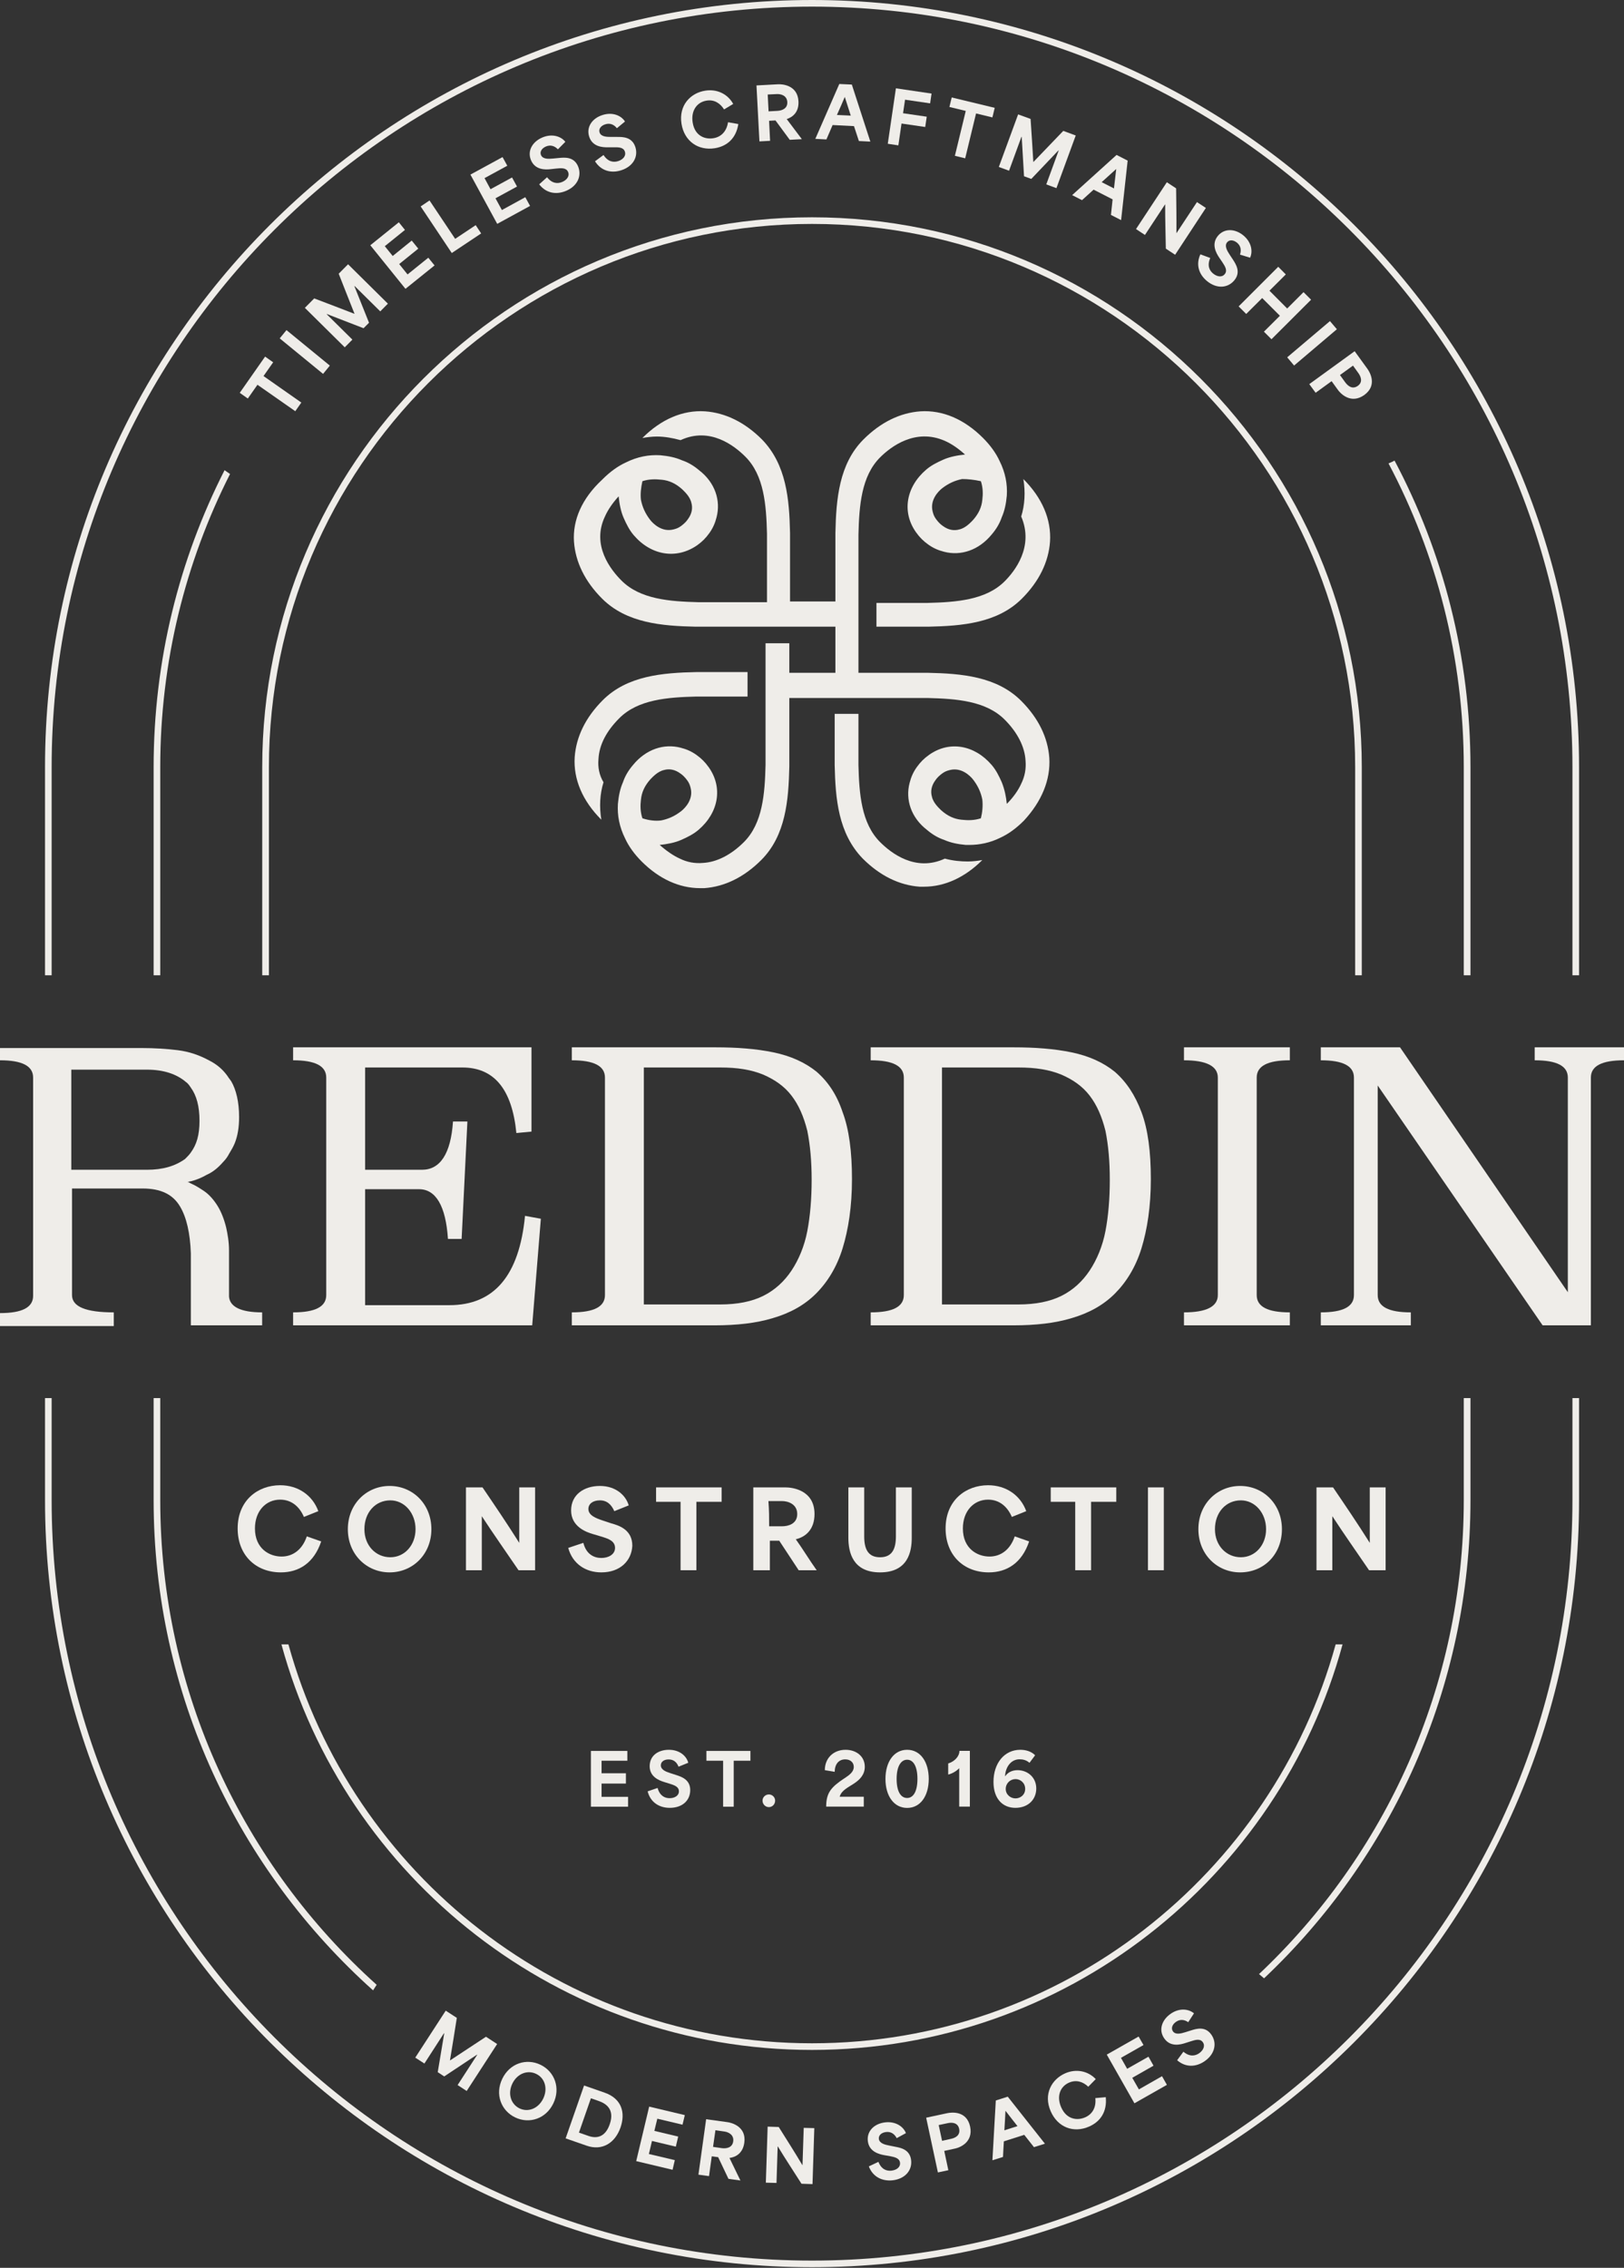 <svg width="1080" height="1508" viewBox="0 0 1080 1508" fill="none" xmlns="http://www.w3.org/2000/svg">
<rect x="0" y="0" width="1080" height="1508" fill="#333333" stroke="none"/>
<g clip-path="url(#clip0_91_71817)">
<path d="M1045.71 997.479C1045.71 1276.32 818.84 1503.19 540.004 1503.19C261.168 1503.19 34.344 1276.32 34.344 997.479V929.662H29.938V997.479C29.938 1278.76 258.773 1507.59 540.004 1507.59C821.235 1507.59 1050.12 1278.76 1050.12 997.479V929.662H1045.71V997.479ZM540.004 0C258.773 0 29.938 228.835 29.938 510.114V648.527H34.344V510.114C34.344 231.278 261.168 4.406 540.004 4.406C818.84 4.406 1045.71 231.278 1045.71 510.114V648.527H1050.12V510.114C1050.12 228.835 821.283 0 540.004 0Z" fill="#EFEDE9"/>
<path d="M973.445 997.481C973.445 1121.57 921.049 1233.6 837.283 1312.67L840.636 1315.49C925.12 1235.66 977.899 1122.63 977.899 997.481V929.664H973.445V997.481ZM927.419 306.281C926.078 307 924.737 307.622 923.396 308.149C955.341 368.495 973.445 437.222 973.445 510.116V648.529H977.899V510.116C977.899 436.552 959.699 367.202 927.419 306.281ZM106.571 997.481V929.664H102.165V997.481C102.165 1126.84 158.584 1243.32 248.097 1323.49L250.491 1319.8C162.176 1240.4 106.571 1125.31 106.571 997.481ZM106.571 510.116C106.571 440.048 123.286 373.811 152.98 315.189L149.34 312.651C119.167 371.991 102.165 439.09 102.165 510.116V648.529H106.571V510.116Z" fill="#EFEDE9"/>
<path d="M540.003 144.494C338.419 144.494 174.384 308.53 174.384 510.114V648.526H178.838V510.114C178.838 310.924 340.862 148.9 540.003 148.9C739.145 148.9 901.217 310.924 901.217 510.114V648.526H905.623V510.114C905.623 308.53 741.635 144.494 540.003 144.494ZM540.003 1358.69C374.1 1358.69 233.915 1246.24 191.817 1093.46H187.171C229.414 1248.68 371.61 1363.1 540.003 1363.1C708.397 1363.1 850.593 1248.68 892.835 1093.46H888.237C846.139 1246.24 705.955 1358.69 540.003 1358.69Z" fill="#EFEDE9"/>
<path d="M175.245 250.059L181.663 240.912L176.299 237.128L159.44 261.218L164.805 265.002L171.222 255.854L196.366 273.431L200.389 267.684L175.245 250.059Z" fill="#EFEDE9"/>
<path d="M190.52 219.502L186.018 225.01L214.85 248.621L219.352 243.113L190.52 219.502Z" fill="#EFEDE9"/>
<path d="M252.881 207.051L257.958 201.926L231.472 175.729L225.246 182.003C228.695 190.863 232.239 199.723 235.735 208.584V208.679C226.779 205.231 217.871 201.783 208.962 198.43L202.736 204.704L229.269 230.95L234.346 225.825L217.248 208.919L217.392 208.823C225.486 211.984 233.676 215.145 241.77 218.258L245.409 214.618C242.201 206.524 238.944 198.382 235.687 190.336L235.831 190.192L252.881 207.051Z" fill="#EFEDE9"/>
<path d="M284.824 171.371L271.031 182.483C269.163 180.184 267.295 177.885 265.475 175.586L278.167 165.337L273.808 159.973L261.164 170.222C259.392 168.067 257.62 165.863 255.896 163.708L269.306 152.884L265.235 147.808L246.27 163.086L269.642 192.061L288.991 176.496L284.824 171.371Z" fill="#EFEDE9"/>
<path d="M316.343 149.719C311.793 152.737 307.243 155.802 302.693 158.819L285.643 133.292L279.752 137.267L300.442 168.254L319.983 155.227L316.343 149.719Z" fill="#EFEDE9"/>
<path d="M349.339 131.137L333.773 139.662C332.336 137.028 330.9 134.441 329.511 131.855L343.831 124.048L340.526 118.014L326.206 125.82C324.865 123.378 323.524 120.887 322.231 118.445L337.365 110.207L334.204 104.46L312.844 116.098L330.66 148.857L352.5 136.932L349.339 131.137Z" fill="#EFEDE9"/>
<path d="M384.394 110.543C381.616 104.077 375.438 104.7 371.846 105.035L367.775 105.418C364.662 105.706 360.974 105.897 359.777 103.12C358.867 101.012 360.16 98.665 363.034 97.42C366.051 96.127 368.781 96.989 371.032 99.288L375.965 94.307C373.091 90.619 367.105 88.656 360.639 91.434C354.03 94.259 350.486 100.39 353.168 106.616C355.945 113.081 362.651 112.938 366.482 112.459L369.978 112.076C373.235 111.74 376.54 111.453 377.785 114.327C378.982 117.105 376.923 119.691 373.906 120.984C370.936 122.277 367.2 122.133 363.8 117.871L358.58 122.564C363.034 128.407 369.835 129.748 376.54 126.875C384.203 123.618 387.028 116.769 384.394 110.543Z" fill="#EFEDE9"/>
<path d="M422.521 97.755C420.318 91.002 414.14 91.05 410.548 91.05H406.477C403.364 91.05 399.628 90.906 398.718 88.033C397.999 85.877 399.484 83.626 402.501 82.668C405.662 81.663 408.249 82.764 410.26 85.255L415.624 80.801C413.134 76.826 407.387 74.335 400.681 76.49C393.833 78.645 389.762 84.441 391.821 90.858C393.976 97.611 400.681 98.042 404.513 97.947H408.009C411.314 97.899 414.618 97.851 415.576 100.868C416.486 103.742 414.235 106.136 411.074 107.142C408.009 108.1 404.321 107.669 401.352 103.071L395.701 107.238C399.58 113.464 406.237 115.476 413.134 113.225C421.084 110.686 424.58 104.173 422.521 97.755Z" fill="#EFEDE9"/>
<path d="M484.158 81.281C483.248 87.315 479.608 91.099 474.388 91.913C468.928 92.823 462.079 90.476 460.643 81.472C459.397 73.666 463.42 67.918 469.886 66.913C475.059 66.05 478.986 68.733 481.524 72.756L487.607 69.116C483.967 62.506 476.831 59.01 468.928 60.303C459.206 61.836 451.255 70.026 453.219 82.334C455.087 93.924 464.33 100.294 475.346 98.57C483.392 97.277 489.522 92.105 491.007 82.478L484.158 81.281Z" fill="#EFEDE9"/>
<path d="M523.19 79.175C527.405 77.834 531.38 74.338 530.997 67.345C530.422 56.425 519.982 55.899 517.443 56.042L503.075 56.809L505.039 94.022L512.127 93.639C511.888 89.185 511.696 84.778 511.457 80.324L515.719 80.085L525.202 92.968L533.248 92.537C529.896 88.083 526.543 83.629 523.19 79.175ZM517.06 73.715L511.121 74.05C510.882 69.836 510.738 67.058 510.547 62.843L516.581 62.556C519.215 62.412 523.334 63.418 523.574 67.872C523.813 72.374 519.742 73.571 517.06 73.715Z" fill="#EFEDE9"/>
<path d="M566.488 56.231L558.155 55.848L542.206 92.343L549.582 92.726C550.971 89.517 552.312 86.356 553.701 83.147C558.442 83.386 563.231 83.626 567.925 83.865L571.182 93.779L578.797 94.162L566.488 56.231ZM556.574 76.442C558.49 72.227 560.358 67.917 561.747 64.564H561.842C563.519 69.88 564.764 73.808 565.77 76.873L556.574 76.442Z" fill="#EFEDE9"/>
<path d="M618.551 68.734L619.509 62.221L595.802 58.725L590.39 95.603L597.43 96.656C598.148 91.819 598.867 86.982 599.537 82.145L615.294 84.443L616.3 77.595L600.543 75.296C600.974 72.326 601.453 69.309 601.884 66.292L618.551 68.734Z" fill="#EFEDE9"/>
<path d="M632.915 64.807L631.383 71.129L642.255 73.763L635.023 103.6L641.872 105.277L649.103 75.439L659.975 78.073L661.508 71.703L632.915 64.807Z" fill="#EFEDE9"/>
<path d="M707.104 87.03C700.495 93.879 693.885 100.776 687.276 107.672H687.18C686.606 98.094 686.031 88.563 685.36 79.08L677.075 76.062L664.239 111.025L671.04 113.515L679.278 91.005H679.469C679.948 99.722 680.475 108.486 681.002 117.203L685.839 118.975C691.874 112.653 697.908 106.331 703.895 100.009L704.039 100.105L695.801 122.615L702.554 125.106L715.39 90.095L707.104 87.03Z" fill="#EFEDE9"/>
<path d="M742.545 103.023L712.995 129.748L719.557 133.101C722.143 130.802 724.681 128.407 727.267 126.108C731.482 128.263 735.697 130.419 739.911 132.574L738.81 142.919L745.563 146.367L749.921 106.807L742.545 103.023ZM740.821 125.294L732.632 121.127C736.08 118.062 739.576 114.901 742.21 112.458H742.306C741.636 118.014 741.157 122.085 740.821 125.294Z" fill="#EFEDE9"/>
<path d="M795.996 134.397L782.347 155.087C782.443 144.79 782.251 135.068 782.155 125.25L775.977 121.179L755.479 152.31L761.417 156.237L774.78 135.93L774.875 136.026C774.827 146.083 775.163 155.566 775.306 165.337L781.485 169.408L801.935 138.277L796.044 134.397H795.996Z" fill="#EFEDE9"/>
<path d="M826.789 156.474C821.233 151.972 814.145 151.684 809.882 156.905C805.428 162.364 808.733 168.255 810.888 171.416L812.852 174.29C814.672 177.068 816.491 179.846 814.48 182.288C812.612 184.635 809.355 184.012 806.769 181.905C804.279 179.894 802.65 176.541 804.853 171.56L798.292 169.117C795.179 175.775 797.142 182.432 802.794 186.982C809.26 192.25 816.635 191.58 820.898 186.359C825.352 180.899 821.903 175.727 819.988 172.709L817.737 169.309C816.013 166.675 814.145 163.466 816.06 161.119C817.497 159.347 820.179 159.395 822.622 161.359C825.16 163.466 825.639 166.244 824.633 169.309L831.338 171.368C833.302 167.106 832.248 160.928 826.789 156.474Z" fill="#EFEDE9"/>
<path d="M866.876 194.261L856.004 205.133C852.077 201.205 848.149 197.23 844.222 193.303L855.094 182.479L850.065 177.402L823.724 203.744L828.752 208.773L839.385 198.188C843.264 202.115 847.239 206.043 851.167 209.97L840.534 220.554L845.563 225.583L871.905 199.29L866.876 194.261Z" fill="#EFEDE9"/>
<path d="M884.457 213.515L856.008 237.605L860.606 243.065L889.054 218.927L884.457 213.515Z" fill="#EFEDE9"/>
<path d="M909.308 245.175L900.879 233.537L870.706 255.424L874.921 261.172C879.375 257.915 881.099 256.67 885.553 253.461L889.911 259.495C891.492 261.651 898.436 269.026 907.345 262.609C916.061 256.239 911.08 247.57 909.308 245.175ZM902.986 256.574C899.203 259.256 896.185 256.382 894.605 254.227L891.109 249.39C893.024 248.049 895.371 246.325 899.777 243.116L903.322 248.049C904.854 250.156 906.626 253.94 902.986 256.574Z" fill="#EFEDE9"/>
<path d="M323.191 1354.34C315.24 1359.56 307.29 1364.78 299.34 1370.05H299.244C300.776 1360.61 302.357 1351.18 303.794 1341.79L296.418 1337L276.159 1368.23L282.242 1372.15L295.221 1352.04L295.412 1352.14C293.976 1360.71 292.539 1369.33 291.102 1377.9L295.412 1380.73C302.692 1375.94 309.972 1371.1 317.204 1366.26L317.348 1366.36L304.321 1386.47L310.355 1390.4L330.614 1359.18L323.191 1354.34Z" fill="#EFEDE9"/>
<path d="M359.447 1372.97C350.059 1368.47 338.996 1371.96 334.015 1382.31C329.034 1392.65 333.249 1403.48 342.588 1407.98C352.071 1412.53 363.086 1408.84 367.972 1398.69C372.905 1388.49 368.882 1377.52 359.447 1372.97ZM361.266 1395.43C358.058 1402.04 351.305 1404.77 345.509 1401.99C339.81 1399.22 337.463 1392.32 340.72 1385.52C343.929 1378.86 350.778 1376.23 356.573 1379.05C362.512 1381.88 364.38 1388.97 361.266 1395.43Z" fill="#EFEDE9"/>
<path d="M402.022 1391.5L388.42 1386.76L376.159 1421.92L390.192 1426.8C400.393 1430.34 409.014 1425.12 412.654 1414.68C415.959 1405.15 413.756 1395.57 402.022 1391.5ZM405.47 1412.58C402.453 1421.29 396.61 1422.11 391.485 1420.34L385.019 1418.08C387.654 1410.56 390.336 1402.81 392.97 1395.24L398.142 1397.06C402.836 1398.69 409.014 1402.47 405.47 1412.58Z" fill="#EFEDE9"/>
<path d="M453.89 1412.82L455.423 1406.45L431.716 1400.8L423.095 1437.05L447.281 1442.8L448.766 1436.38L431.524 1432.31C432.242 1429.44 432.913 1426.51 433.583 1423.64L449.436 1427.42L451.017 1420.72L435.164 1416.94C435.834 1414.25 436.457 1411.52 437.128 1408.84L453.89 1412.82Z" fill="#EFEDE9"/>
<path d="M494.984 1424.79C496.516 1413.97 486.363 1411.47 483.825 1411.14L469.6 1409.18L464.476 1446.05L471.516 1447.01C472.139 1442.61 472.761 1438.25 473.336 1433.84L477.598 1434.42L484.447 1448.83L492.398 1449.93C489.955 1444.9 487.56 1439.88 485.118 1434.94C489.476 1434.37 494.026 1431.73 494.984 1424.79ZM480.137 1428.43L474.198 1427.57C474.821 1423.45 475.204 1420.67 475.778 1416.5L481.765 1417.37C484.351 1417.7 488.231 1419.52 487.608 1423.93C486.986 1428.33 482.771 1428.76 480.137 1428.43Z" fill="#EFEDE9"/>
<path d="M534.497 1414.92L533.683 1439.68H533.587C528.318 1430.82 523.098 1422.68 517.878 1414.35L510.502 1414.11L509.305 1451.37L516.393 1451.56L517.159 1427.33H517.303C522.523 1435.95 527.792 1443.85 533.012 1452.09L540.34 1452.33L541.537 1415.11L534.497 1414.92Z" fill="#EFEDE9"/>
<path d="M605.909 1436.38C605.095 1429.34 599.012 1428.19 595.516 1427.52L591.493 1426.71C588.428 1426.13 584.836 1425.22 584.452 1422.25C584.213 1419.95 586.081 1418.08 589.242 1417.7C592.499 1417.32 594.845 1418.95 596.33 1421.77L602.46 1418.42C600.784 1414.06 595.612 1410.47 588.619 1411.28C581.483 1412.1 576.358 1416.98 577.125 1423.69C577.939 1430.73 584.452 1432.45 588.236 1433.12L591.684 1433.7C594.941 1434.37 598.15 1434.99 598.533 1438.1C598.868 1441.12 596.186 1442.99 592.882 1443.37C589.721 1443.76 586.177 1442.61 584.165 1437.53L577.795 1440.55C580.381 1447.4 586.56 1450.6 593.744 1449.79C602.029 1448.78 606.723 1443.09 605.909 1436.38Z" fill="#EFEDE9"/>
<path d="M645.136 1414.01C642.837 1403.48 632.923 1404.53 630.002 1405.15L615.921 1408.17L623.728 1444.57L630.672 1443.09C629.523 1437.72 629.092 1435.61 627.942 1430.25L635.222 1428.67C637.856 1428.14 647.435 1424.74 645.136 1414.01ZM632.348 1422.25L626.505 1423.55C626.026 1421.25 625.404 1418.37 624.254 1413.06L630.193 1411.81C632.732 1411.24 636.898 1411.19 637.856 1415.55C638.814 1420.1 634.935 1421.73 632.348 1422.25Z" fill="#EFEDE9"/>
<path d="M670.181 1394.19L662.23 1396.72L659.979 1436.48L667.02 1434.27C667.211 1430.78 667.355 1427.33 667.595 1423.88C672.097 1422.44 676.646 1421.01 681.148 1419.57L687.614 1427.76L694.894 1425.46L670.181 1394.19ZM667.93 1416.55C668.217 1411.95 668.505 1407.26 668.648 1403.67H668.744C672.144 1408.03 674.635 1411.28 676.646 1413.77L667.93 1416.55Z" fill="#EFEDE9"/>
<path d="M735.361 1394.52L728.416 1395.14C729.087 1401.23 726.549 1405.78 721.663 1407.93C716.635 1410.14 709.403 1409.61 705.715 1401.27C702.506 1393.99 704.949 1387.48 710.935 1384.85C715.773 1382.74 720.275 1384.27 723.723 1387.58L728.704 1382.5C723.483 1377.04 715.677 1375.46 708.349 1378.67C699.345 1382.64 693.741 1392.56 698.77 1403.96C703.512 1414.73 714.048 1418.56 724.298 1414.06C731.721 1410.81 736.319 1404.24 735.361 1394.52Z" fill="#EFEDE9"/>
<path d="M772.767 1380.58L757.393 1389.35C755.908 1386.76 754.423 1384.18 752.987 1381.64L767.115 1373.59L763.763 1367.61L749.586 1375.65C748.197 1373.26 746.808 1370.77 745.467 1368.37L760.458 1359.85L757.201 1354.2L736.032 1366.22L754.423 1398.59L776.023 1386.33L772.767 1380.58Z" fill="#EFEDE9"/>
<path d="M805.575 1352.95C801.552 1347.16 795.613 1349.02 792.212 1350.08L788.285 1351.32C785.316 1352.23 781.724 1353.19 780 1350.7C778.706 1348.83 779.473 1346.25 782.011 1344.47C784.741 1342.56 787.567 1342.85 790.201 1344.67L794.032 1338.77C790.44 1335.76 784.214 1335.04 778.467 1339.11C772.576 1343.23 770.373 1349.93 774.252 1355.44C778.275 1361.24 784.837 1359.7 788.477 1358.46L791.781 1357.41C794.942 1356.4 798.103 1355.39 799.923 1357.98C801.647 1360.47 800.163 1363.39 797.481 1365.31C794.846 1367.13 791.159 1367.8 786.992 1364.3L782.825 1369.95C788.333 1374.79 795.278 1374.69 801.216 1370.53C808.065 1365.74 809.454 1358.46 805.575 1352.95Z" fill="#EFEDE9"/>
<path d="M392.968 1164.29H417.202V1170.81H400.056V1179.14H416.244V1185.99H400.056V1194.8H417.681V1201.36H392.968V1164.29Z" fill="#EFEDE9"/>
<path d="M430.706 1191.16L437.315 1188.91C438.752 1194.13 442.105 1195.71 445.314 1195.71C448.522 1195.71 451.492 1194.13 451.492 1191.16C451.492 1188 448.331 1187.04 445.218 1186.04L441.913 1185.03C438.273 1183.93 432.047 1181.49 432.047 1174.45C432.047 1167.4 437.699 1163.53 444.835 1163.53C451.971 1163.53 456.521 1167.64 457.718 1172.15L451.252 1174.78C450.103 1171.81 447.996 1169.94 444.691 1169.94C441.386 1169.94 439.471 1171.62 439.471 1173.87C439.471 1176.84 442.919 1178.13 445.888 1179.09L449.768 1180.34C453.12 1181.44 459.011 1183.31 459.011 1190.3C459.011 1197.29 453.743 1202.13 445.409 1202.13C438.177 1202.13 432.478 1198.25 430.706 1191.16Z" fill="#EFEDE9"/>
<path d="M469.787 1170.81V1164.29H499.05V1170.81H487.939V1201.36H480.898V1170.81H469.787Z" fill="#EFEDE9"/>
<path d="M507.1 1197.34C507.1 1195.04 509.015 1193.22 511.314 1193.22C513.613 1193.22 515.481 1195.09 515.481 1197.34C515.481 1199.78 513.613 1201.65 511.314 1201.65C509.015 1201.65 507.1 1199.73 507.1 1197.34Z" fill="#EFEDE9"/>
<path d="M561.316 1182.68C564.956 1180.24 567.782 1178.23 567.782 1174.88C567.782 1172.1 565.674 1169.9 562.13 1169.9C557.628 1169.9 555.138 1173.25 555.09 1178.18L548.528 1177.08C548.528 1169.13 554.228 1163.53 562.322 1163.53C569.506 1163.53 575.109 1167.93 575.109 1174.83C575.109 1180 571.853 1183.31 568.308 1185.7C564.285 1188.48 559.64 1190.3 558.394 1194.75H574.439V1201.31H549.438V1200.45C549.678 1191.78 553.03 1188.19 561.316 1182.63V1182.68Z" fill="#EFEDE9"/>
<path d="M588.854 1182.92C588.854 1171.52 594.458 1163.53 603.27 1163.53C612.083 1163.53 617.639 1171.52 617.639 1182.92C617.639 1194.32 612.035 1202.18 603.27 1202.18C594.506 1202.18 588.854 1194.27 588.854 1182.92ZM603.27 1195.57C607.341 1195.57 610.119 1191.3 610.119 1182.87C610.119 1174.45 607.341 1170.13 603.27 1170.13C599.2 1170.13 596.278 1174.45 596.278 1182.87C596.278 1191.3 599.056 1195.57 603.27 1195.57Z" fill="#EFEDE9"/>
<path d="M637.899 1175.74C636.175 1177.65 633.253 1179.38 630.571 1180V1172.63C634.786 1171.33 638.043 1167.93 638.043 1164.24H644.987V1201.31H637.899V1175.69V1175.74Z" fill="#EFEDE9"/>
<path d="M660.692 1184.89C660.692 1172.39 667.972 1163.53 678.509 1163.53C681.766 1163.53 685.693 1164.39 688.375 1167.17L684.639 1172.19C682.58 1170.42 680.425 1169.85 678.03 1169.85C672.091 1169.85 668.595 1175.36 668.403 1181.1H668.499C670.175 1178.56 673.097 1177.08 676.689 1177.08C683.346 1177.08 689.141 1181.82 689.141 1189.24C689.141 1196.67 683.681 1202.13 675.252 1202.13C666.823 1202.13 660.692 1196.14 660.692 1184.89ZM675.3 1195.85C678.509 1195.85 681.766 1193.55 681.766 1189.53C681.766 1185.51 678.605 1183.02 675.348 1183.02C671.804 1183.02 668.834 1185.84 668.834 1189.58C668.834 1193.32 672.043 1195.85 675.3 1195.85Z" fill="#EFEDE9"/>
<path d="M668.113 386.547C655.661 398.999 636.024 400.436 616.867 400.915H582.862V416.72H617.346C639.856 416.241 663.323 414.325 679.607 398.041C691.102 386.547 697.328 373.616 698.286 360.205C699.244 345.358 693.018 330.99 680.565 318.538C682.002 327.159 681.523 335.78 679.128 343.443C687.749 363.558 674.818 379.842 668.113 386.547Z" fill="#EFEDE9"/>
<path d="M397.994 504.845C398.473 495.266 403.262 486.166 411.883 477.545C424.335 465.093 443.972 463.656 463.129 463.177H497.133V446.894H463.129C440.619 447.372 417.151 449.288 400.867 465.572C389.373 477.067 383.147 489.998 382.189 503.408C381.231 518.255 387.457 532.623 399.909 545.075C398.473 536.455 398.952 527.834 401.346 520.171C398.473 515.381 397.515 510.113 397.994 504.845Z" fill="#EFEDE9"/>
<path d="M697.81 503.886C696.852 490.476 690.626 477.545 679.131 466.05C662.847 449.766 639.379 447.851 616.869 447.372H570.892V355.416C571.371 336.259 572.807 316.622 585.26 304.17C592.444 296.986 608.728 284.533 628.364 293.154C632.674 295.07 636.985 297.944 641.774 302.254C636.985 302.733 631.716 303.691 627.406 305.607C623.096 307.522 619.264 309.438 615.912 312.312C602.501 323.806 599.628 340.569 609.206 353.979C611.601 357.332 613.996 359.726 617.348 362.121C620.701 364.516 624.053 365.953 627.885 366.91C638.9 369.784 650.874 365.953 659.495 355.416C662.368 352.063 664.763 348.232 666.2 343.921C668.116 339.611 669.073 334.822 669.552 329.553C670.031 321.89 668.594 314.227 664.763 306.565C662.368 301.296 658.537 296.028 653.747 291.239C641.295 278.786 626.927 272.56 612.08 273.518C598.67 274.476 585.739 280.702 574.244 292.196C557.96 308.48 556.045 331.948 555.566 354.458V388.463V399.957H525.393V388.463V354.458C524.914 331.948 522.998 308.959 506.714 292.196C495.22 280.702 482.289 274.476 468.878 273.518C454.031 272.56 439.663 278.786 427.211 291.239C430.084 290.76 433.437 290.281 436.79 290.281C442.058 290.281 447.326 291.239 452.594 292.675C472.231 283.576 488.515 296.507 495.699 303.691C508.151 316.143 509.588 335.78 510.067 354.937V400.436H464.568C445.41 399.957 425.774 398.52 413.322 386.068C406.138 378.884 393.206 362.6 402.306 343.443C404.222 339.132 407.096 334.822 411.406 330.032C411.885 334.822 412.843 340.09 414.759 344.4C416.674 348.711 418.59 352.542 421.464 355.895C432.958 369.305 449.721 372.179 463.61 362.6C466.963 360.205 469.357 357.811 471.752 354.458C474.147 351.106 475.583 347.753 476.541 343.921C479.415 332.906 475.583 320.933 465.047 312.791C461.694 309.917 457.863 307.522 453.552 306.086C449.242 304.17 444.453 303.212 439.184 302.733C431.521 302.254 423.858 303.691 416.195 307.522C410.927 309.917 405.659 313.749 400.869 318.538L400.39 319.017C386.98 331.469 380.754 345.837 381.712 360.205C382.67 373.615 388.896 386.547 400.39 398.041C416.674 414.325 440.142 416.241 462.652 416.72H555.566V447.372H524.914V427.735H509.109V508.675C508.63 527.833 507.193 547.469 494.741 559.922C486.12 568.542 476.541 573.332 467.441 573.811C462.173 574.29 456.905 573.332 452.116 570.937C447.805 569.021 443.016 565.669 438.705 561.837C443.495 561.358 448.763 560.4 453.073 558.485C457.384 556.569 461.215 554.653 464.568 551.78C477.978 540.285 480.852 523.522 471.273 510.112C468.878 506.76 466.484 504.365 463.131 501.97C459.779 499.576 456.426 498.139 452.594 497.181C441.579 494.307 429.606 498.139 420.985 508.675C418.111 512.028 415.716 515.859 414.28 520.17C412.364 524.48 411.406 529.27 410.927 534.538C410.448 542.201 411.885 549.864 415.716 557.527C418.111 562.795 421.943 568.063 426.732 572.853C438.226 584.347 451.637 590.573 465.526 590.573H468.399C481.81 589.615 494.741 583.389 506.235 571.895C522.519 555.611 524.435 532.143 524.914 509.633V475.629V464.134H616.869C636.027 464.613 655.663 466.05 668.116 478.502C676.736 487.123 681.526 496.702 682.005 505.802C682.484 511.07 681.526 516.338 679.131 521.128C677.215 525.438 673.863 530.227 669.552 534.538C669.073 529.749 668.116 524.959 666.2 520.17C664.284 515.859 662.368 512.028 659.495 508.675C648 495.265 631.237 492.392 617.827 501.97C614.475 504.365 612.08 506.76 609.685 510.112C607.291 513.465 605.854 516.817 604.896 520.649C602.022 531.664 605.854 543.638 616.39 551.78C619.743 554.653 623.575 557.048 627.885 558.485C632.195 560.4 636.985 561.358 642.253 561.837H644.648C651.353 561.837 658.537 560.4 665.242 557.048C670.51 554.653 675.779 550.822 680.568 546.032L681.047 545.553C692.541 533.101 698.767 518.733 697.81 503.886ZM652.311 319.975C653.747 324.285 653.747 328.596 653.269 332.427C652.79 337.216 650.874 341.527 647.042 345.837C645.606 347.274 642.253 351.106 637.943 352.063C634.59 353.021 630.759 352.542 626.927 349.669C625.49 348.711 624.053 347.274 622.617 345.358C621.18 343.443 620.701 342.006 620.222 340.09C618.306 332.427 624.053 326.68 626.448 324.764C630.759 321.412 635.069 319.496 639.858 318.538C643.69 318.538 648 319.017 652.311 319.975ZM427.211 319.975C431.521 318.538 435.832 318.538 440.142 319.017C444.932 319.496 449.242 321.412 453.552 325.243C454.989 326.68 458.821 330.032 459.779 334.343C460.736 337.695 460.257 341.527 457.384 345.358C456.426 346.795 454.989 348.232 453.073 349.669C451.158 351.106 449.721 351.584 447.805 352.063C440.142 353.979 434.395 348.232 432.479 345.837C429.127 341.527 427.211 337.216 426.253 332.427C425.774 328.596 426.253 324.285 427.211 319.975ZM427.211 544.117C425.774 539.806 425.774 535.496 426.253 531.664C426.732 526.875 428.648 522.564 432.479 518.254C433.916 516.817 437.269 512.986 441.579 512.028C444.932 511.07 448.763 511.549 452.594 514.423C454.031 515.38 455.468 516.817 456.905 518.733C458.342 520.649 458.821 522.086 459.3 524.001C461.215 531.664 455.468 537.412 453.073 539.327C448.763 542.68 444.453 544.596 439.663 545.553C435.832 546.032 431.521 545.553 427.211 544.117ZM652.311 544.117C648 545.553 643.69 545.553 639.379 545.074C634.59 544.596 630.28 542.68 625.969 538.848C624.532 537.412 620.701 534.059 619.743 529.749C618.785 526.396 619.264 522.564 622.138 518.733C623.096 517.296 624.532 515.859 626.448 514.423C628.364 512.986 629.801 512.507 631.716 512.028C639.379 510.112 645.127 515.859 647.042 518.254C650.395 522.564 652.311 526.875 653.269 531.664C653.747 535.975 653.269 540.285 652.311 544.117Z" fill="#EFEDE9"/>
<path d="M628.358 570.936C608.722 580.036 592.438 567.105 585.254 559.92C572.802 547.468 571.365 527.832 570.886 508.674V474.67H555.081V508.674C555.56 531.184 557.476 554.173 573.76 570.936C585.254 582.43 598.185 588.657 611.595 589.614H614.469C628.358 589.614 641.768 583.388 653.263 571.894C650.389 572.373 647.037 572.852 643.684 572.852C638.895 572.852 633.626 572.373 628.358 570.936Z" fill="#EFEDE9"/>
<path d="M298.856 867.88H242.82V790.771H278.741C289.756 790.771 296.461 801.787 297.898 823.818H306.998L310.829 745.751H301.25C299.814 767.303 292.63 777.84 280.656 777.84H242.82V709.831H307.477C328.55 709.831 340.523 724.199 343.397 753.414L353.454 752.456V696.421H194.927V705.042C209.774 705.042 216.958 708.873 216.958 716.536V861.175C216.958 868.838 209.774 872.669 194.927 872.669V881.29H353.933L359.681 810.408L349.144 808.492C345.313 848.243 328.55 867.88 298.856 867.88Z" fill="#EFEDE9"/>
<path d="M543.115 712.705C535.453 706.479 525.874 702.168 514.379 699.773C502.885 697.379 489.954 696.421 475.586 696.421H380.277V705.042C395.124 705.042 402.308 708.873 402.308 716.536V861.175C402.308 868.838 395.124 872.669 380.277 872.669V881.29H475.107C489.954 881.29 502.885 879.853 513.9 876.501C525.395 873.148 534.974 867.88 542.637 860.217C550.3 852.554 556.526 842.496 560.357 830.044C564.189 817.592 566.583 802.266 566.583 784.066C566.583 765.867 564.668 751.02 560.357 739.525C556.526 728.031 550.778 719.41 543.115 712.705ZM536.889 818.549C534.974 828.607 531.142 837.707 526.353 844.891C521.563 852.075 515.337 857.822 507.674 861.654C500.011 865.485 490.433 867.401 478.938 867.401H428.171V709.831H478.938C490.433 709.831 499.532 711.268 507.674 714.62C515.337 717.973 521.563 722.283 526.353 728.51C531.142 734.736 534.495 742.399 536.889 751.977C538.805 761.556 539.763 772.093 539.763 784.545C539.763 796.997 538.805 808.492 536.889 818.549Z" fill="#EFEDE9"/>
<path d="M741.393 712.705C733.73 706.479 724.152 702.168 712.657 699.773C701.163 697.379 688.231 696.421 673.863 696.421H579.034V705.042C593.881 705.042 601.065 708.873 601.065 716.536V861.175C601.065 868.838 593.881 872.669 579.034 872.669V881.29H673.863C688.71 881.29 701.642 879.853 712.657 876.501C724.152 873.148 733.73 867.88 741.393 860.217C749.056 852.554 755.282 842.496 759.114 830.044C762.945 817.592 765.34 802.266 765.34 784.066C765.34 765.867 763.424 751.02 759.114 739.525C754.804 728.031 749.056 719.41 741.393 712.705ZM735.167 818.549C733.251 828.607 729.42 837.707 724.631 844.891C719.841 852.075 713.615 857.822 705.952 861.654C698.289 865.485 688.71 867.401 677.216 867.401H626.449V709.831H677.216C688.71 709.831 697.81 711.268 705.952 714.62C713.615 717.973 719.841 722.283 724.631 728.51C729.42 734.736 732.773 742.399 735.167 751.977C737.083 761.556 738.041 772.093 738.041 784.545C738.041 796.997 737.083 808.492 735.167 818.549Z" fill="#EFEDE9"/>
<path d="M787.373 705.042C802.22 705.042 809.883 708.873 809.883 716.536V861.175C809.883 868.838 802.22 872.669 787.373 872.669V881.29H857.777V872.669C842.93 872.669 835.746 868.838 835.746 861.175V716.536C835.746 708.873 842.93 705.042 857.777 705.042V696.421H787.373V705.042Z" fill="#EFEDE9"/>
<path d="M1020.61 696.421V705.042C1035.46 705.042 1042.65 708.873 1042.65 716.536V859.259L931.053 696.421H878.37V705.042C893.217 705.042 900.401 708.873 900.401 716.536V861.175C900.401 868.838 893.217 872.669 878.37 872.669V881.29H938.237V872.669C923.39 872.669 916.206 868.838 916.206 861.175V721.805L1025.88 881.29H1057.97V716.536C1057.97 708.873 1065.16 705.042 1080 705.042V696.421H1020.61Z" fill="#EFEDE9"/>
<path d="M141.765 881.292H174.333V872.671C159.965 872.671 152.78 868.839 152.302 862.134V831.482C152.302 825.735 151.344 820.467 150.386 816.156C148.949 810.409 147.033 805.62 144.639 801.788C142.244 797.957 139.37 794.604 136.018 792.21C133.144 790.294 130.271 788.378 126.918 786.941C125.96 786.462 125.481 785.983 124.523 785.983C125.481 785.983 125.96 785.504 126.918 785.504C130.749 784.547 134.102 783.11 137.455 781.194C141.765 779.278 145.118 776.405 148.47 772.573C149.907 771.136 151.344 769.221 152.302 767.305C153.738 764.91 155.175 762.516 156.133 760.121C158.049 755.332 159.007 749.584 159.007 742.879C159.007 732.822 157.091 724.68 153.738 718.932C153.259 718.454 152.78 717.496 152.302 717.017C148.949 711.748 144.639 707.917 138.891 705.043C132.665 701.691 125.96 699.296 118.297 698.338C110.634 697.38 102.492 696.901 94.35 696.901H0V705.043C14.847 705.043 22.031 708.875 22.031 716.538V861.655C22.031 869.318 14.847 873.15 0 873.15V881.771H75.672V872.671C56.993 872.671 47.894 868.839 47.894 861.176V790.294H94.829C106.803 790.294 114.945 794.125 119.734 802.267C124.044 809.451 126.439 819.988 126.918 833.398V881.292H141.765ZM97.703 777.842H47.415V711.269H97.703C108.718 711.269 117.339 714.143 123.565 719.411C125.002 720.369 125.96 721.806 126.918 723.243C130.749 728.511 132.665 735.695 132.665 745.274C132.665 754.853 130.749 761.079 126.918 766.347C125.96 767.784 124.523 769.221 123.086 770.658C116.381 775.447 108.239 777.842 97.703 777.842Z" fill="#EFEDE9"/>
<path d="M875.495 1044.13V989.049H886.511C894.653 1001.02 902.794 1013 910.936 1025.93V989.049H921.473V1044.13H910.457C902.316 1032.15 894.174 1020.66 886.032 1008.21V1044.13H875.495Z" fill="#EFEDE9"/>
<path d="M824.732 1045.56C809.406 1045.56 796.954 1033.59 796.954 1016.83C796.954 1000.06 809.406 988.089 824.732 988.089C840.058 988.089 852.511 1000.06 852.511 1016.83C852.511 1033.59 840.537 1045.56 824.732 1045.56ZM807.97 1016.83C807.97 1027.84 815.633 1035.5 825.211 1035.5C834.79 1035.5 841.974 1027.36 841.974 1016.83C841.974 1006.29 834.79 997.668 825.211 997.668C815.154 997.668 807.97 1005.81 807.97 1016.83Z" fill="#EFEDE9"/>
<path d="M763.424 1044.13V989.049H773.96V1044.13H763.424Z" fill="#EFEDE9"/>
<path d="M715.532 998.628H698.77V989.049H742.353V998.628H725.59V1044.13H715.053V998.628H715.532Z" fill="#EFEDE9"/>
<path d="M657.578 1045.56C640.815 1045.56 628.842 1034.07 628.842 1016.35C628.842 997.671 642.252 987.613 657.099 987.613C669.072 987.613 678.651 994.318 682.483 1004.85L672.904 1008.69C670.03 1001.98 664.762 997.192 657.099 997.192C647.52 997.192 640.336 1004.85 640.336 1016.35C640.336 1029.76 649.915 1035.03 658.057 1035.03C665.72 1035.03 671.946 1030.24 674.82 1021.62L684.398 1024.97C679.609 1039.34 669.551 1045.56 657.578 1045.56Z" fill="#EFEDE9"/>
<path d="M585.259 1045.56C567.059 1045.56 564.186 1032.15 564.186 1022.57V989.049H574.722V1021.62C574.722 1029.76 577.117 1035.51 585.259 1035.51C593.401 1035.51 595.795 1029.76 595.795 1021.62V989.049H606.332V1022.57C606.332 1031.67 603.937 1045.56 585.259 1045.56Z" fill="#EFEDE9"/>
<path d="M500.966 1044.13V989.049H522.518C526.349 989.049 541.675 990.486 541.675 1006.77C541.675 1017.31 535.449 1022.1 529.223 1023.53C534.012 1030.24 538.323 1037.42 543.112 1044.13H531.139L518.207 1024.49H511.981V1044.13H500.966ZM511.502 1014.91H520.123C523.955 1014.91 530.181 1013.47 530.181 1006.77C530.181 1000.06 523.955 998.149 520.123 998.149H511.023C511.502 1004.85 511.502 1008.69 511.502 1014.91Z" fill="#EFEDE9"/>
<path d="M453.07 998.628H436.308V989.049H479.891V998.628H463.128V1044.13H452.591V998.628H453.07Z" fill="#EFEDE9"/>
<path d="M399.914 1045.56C389.377 1045.56 380.756 1039.81 377.883 1029.28L387.94 1025.92C389.856 1033.59 395.124 1035.98 399.914 1035.98C404.703 1035.98 409.014 1033.59 409.014 1029.28C409.014 1024.49 404.224 1023.05 399.435 1021.61L394.646 1020.18C389.377 1018.74 379.799 1014.91 379.799 1004.37C379.799 993.836 388.419 988.089 398.956 988.089C409.493 988.089 416.198 994.315 418.113 1001.02L408.535 1004.85C406.619 1000.54 403.745 997.668 398.956 997.668C394.167 997.668 391.293 1000.06 391.293 1003.41C391.293 1007.73 396.561 1009.64 400.872 1011.08L406.619 1012.99C411.887 1014.43 420.508 1017.3 420.508 1027.84C420.029 1037.9 412.366 1045.56 399.914 1045.56Z" fill="#EFEDE9"/>
<path d="M309.873 1044.13V989.049H320.889C329.03 1001.02 337.172 1013 345.314 1025.93V989.049H355.851V1044.13H344.835C336.693 1032.15 328.552 1020.66 320.41 1008.21V1044.13H309.873Z" fill="#EFEDE9"/>
<path d="M259.104 1045.56C243.778 1045.56 231.326 1033.59 231.326 1016.83C231.326 1000.06 243.778 988.089 259.104 988.089C274.43 988.089 286.883 1000.06 286.883 1016.83C286.883 1033.59 274.43 1045.56 259.104 1045.56ZM242.342 1016.83C242.342 1027.84 250.005 1035.5 259.583 1035.5C269.162 1035.5 276.346 1027.36 276.346 1016.83C276.346 1006.29 269.162 997.668 259.583 997.668C249.526 997.668 242.342 1005.81 242.342 1016.83Z" fill="#EFEDE9"/>
<path d="M186.786 1045.56C170.023 1045.56 158.05 1034.07 158.05 1016.35C158.05 997.671 171.46 987.613 186.307 987.613C198.28 987.613 207.859 994.318 211.691 1004.85L202.112 1008.69C199.238 1001.98 193.97 997.192 186.307 997.192C176.728 997.192 169.544 1004.85 169.544 1016.35C169.544 1029.76 179.123 1035.03 187.265 1035.03C194.928 1035.03 201.154 1030.24 204.028 1021.62L213.606 1024.97C208.817 1039.34 198.759 1045.56 186.786 1045.56Z" fill="#EFEDE9"/>
</g>
<defs>
<clipPath id="clip0_91_71817">
<rect width="1080" height="1507.59" fill="white"/>
</clipPath>
</defs>
</svg>
